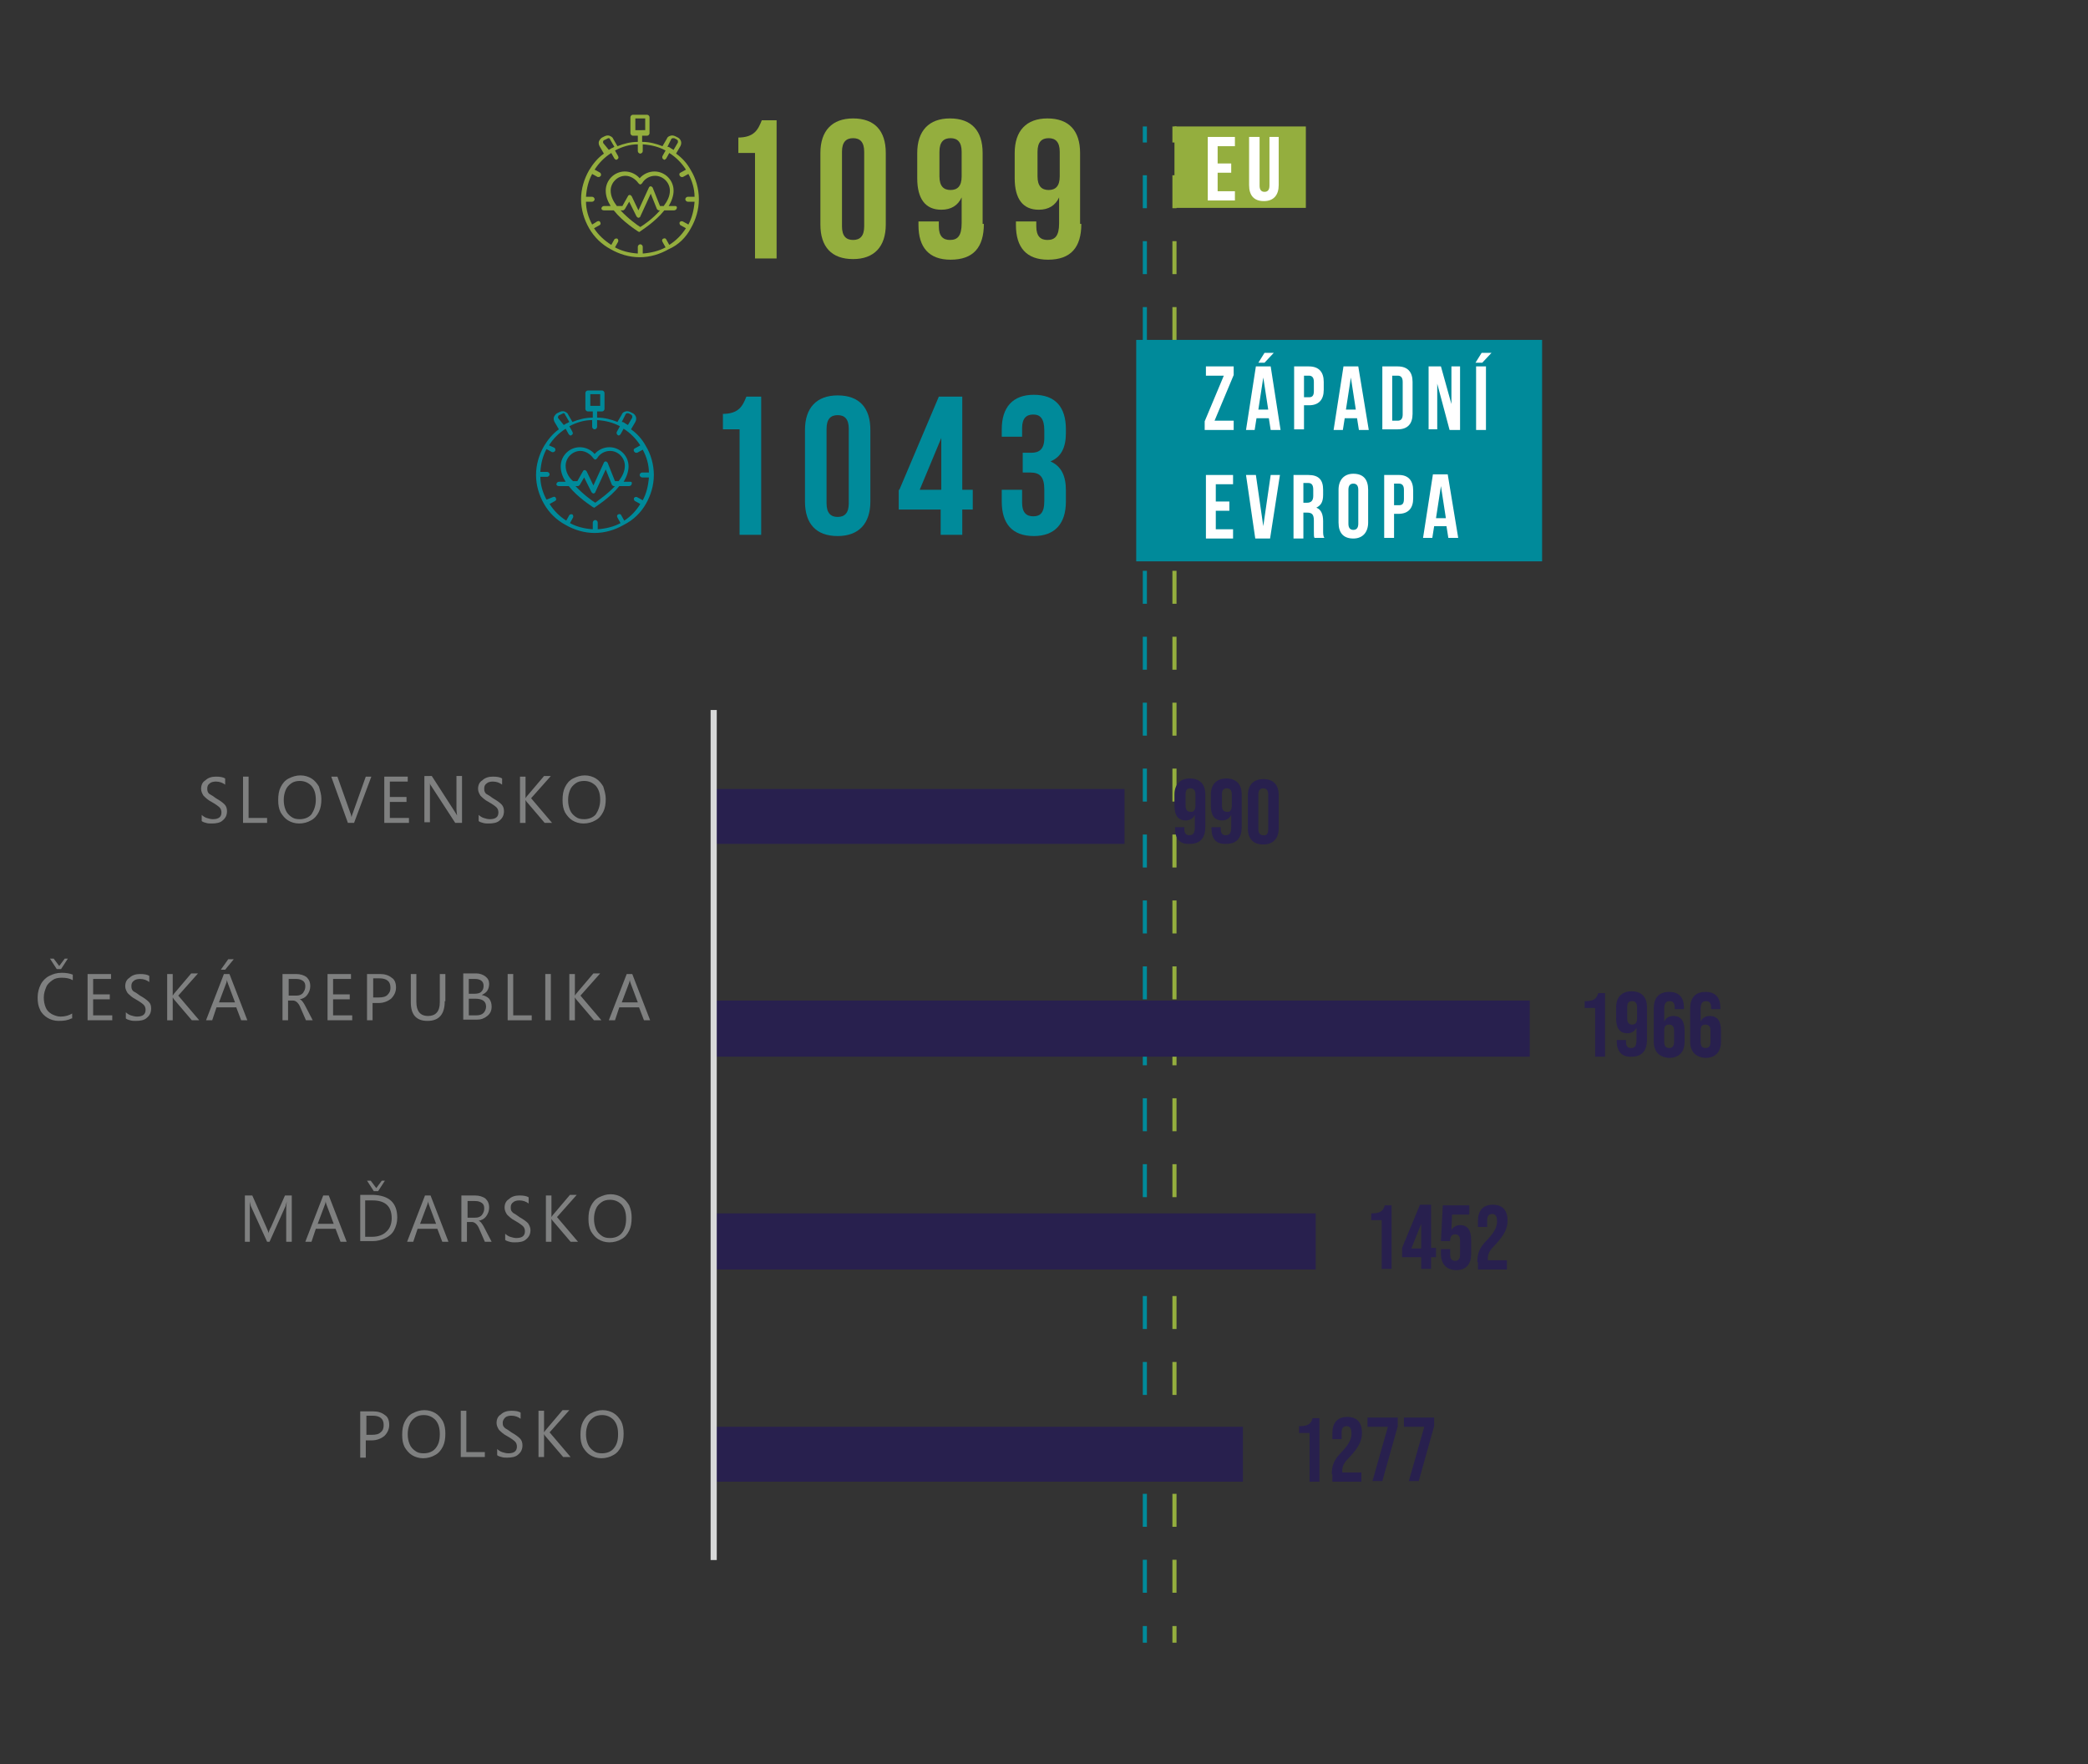 <?xml version="1.0" encoding="utf-8"?>
<!-- Generator: Adobe Illustrator 27.5.0, SVG Export Plug-In . SVG Version: 6.00 Build 0)  -->
<svg version="1.1" id="Warstwa_1" xmlns="http://www.w3.org/2000/svg" xmlns:xlink="http://www.w3.org/1999/xlink" x="0px" y="0px"
	 viewBox="0 0 338.5 286" style="enable-background:new 0 0 338.5 286;" xml:space="preserve">
<rect x="0" y="0" width="338.5" height="286" fill="#333333" stroke="none"/>
<style type="text/css">
	.st0{fill:#94AE3E;}
	.st1{fill:#008A9A;}
	.st2{fill:none;stroke:#94AE3E;stroke-width:0.666;stroke-miterlimit:10;}
	.st3{fill:none;stroke:#94AE3E;stroke-width:0.666;stroke-miterlimit:10;stroke-dasharray:5.344,5.344;}
	.st4{fill:#FFFFFF;}
	.st5{fill:none;stroke:#008A9A;stroke-width:0.666;stroke-miterlimit:10;}
	.st6{fill:none;stroke:#008A9A;stroke-width:0.666;stroke-miterlimit:10;stroke-dasharray:5.344,5.344;}
	.st7{clip-path:url(#SVGID_00000027580314494233720340000005825117045267280000_);fill:#28204E;}
	
		.st8{clip-path:url(#SVGID_00000125571691652999660140000012425236516850340286_);fill:none;stroke:#D8D9D9;stroke-width:0.999;stroke-linejoin:round;stroke-miterlimit:10;}
	.st9{clip-path:url(#SVGID_00000013167753304073304100000014047047686182105268_);}
	.st10{clip-path:url(#SVGID_00000057138534585335811900000003129459623652139139_);}
	.st11{fill:#28204E;}
	.st12{clip-path:url(#SVGID_00000178187183707478481370000006604005989841601974_);}
	.st13{clip-path:url(#SVGID_00000005245844343032526530000008269684067071184006_);}
	.st14{clip-path:url(#SVGID_00000041271309591625490500000004931577938162866082_);}
	.st15{clip-path:url(#SVGID_00000039846591952008819740000003537221120397069453_);}
	.st16{clip-path:url(#SVGID_00000044893460519852792670000015088731890285927831_);}
	.st17{clip-path:url(#SVGID_00000140726913679475886670000017284641298591206818_);}
	.st18{clip-path:url(#SVGID_00000075124061139032125780000002791785047265081732_);}
	.st19{clip-path:url(#SVGID_00000039122657406963689920000006631066801690806928_);}
	.st20{clip-path:url(#SVGID_00000093863507188188241450000009749258192606832532_);}
	.st21{clip-path:url(#SVGID_00000083779339719702160440000001588513275436360637_);}
	.st22{fill:#7F8080;}
</style>
<g>
	<g>
		<g>
			<path class="st0" d="M112,37c0.8-1.4,1.3-3,1.3-4.7c0-1.7-0.5-3.4-1.3-4.7c0,0,0,0,0,0c0,0,0,0,0,0c-0.6-1.1-1.4-2-2.4-2.7
				l0.7-1.2c0.1-0.2,0.2-0.5,0.1-0.8s-0.3-0.5-0.5-0.6l-0.4-0.2c-0.2-0.1-0.5-0.2-0.8-0.1c-0.3,0.1-0.5,0.2-0.6,0.5l-0.7,1.2
				c-1-0.4-2.1-0.7-3.3-0.7v-1h0.8c0.2,0,0.4-0.2,0.4-0.4v-2.6c0-0.2-0.2-0.4-0.4-0.4h-2.3c-0.2,0-0.4,0.2-0.4,0.4v2.6
				c0,0.2,0.2,0.4,0.4,0.4h0.8v1c-1.2,0-2.3,0.3-3.3,0.7l-0.7-1.2c-0.1-0.3-0.4-0.4-0.6-0.5c-0.3-0.1-0.6,0-0.8,0.1l-0.4,0.2
				c-0.2,0.1-0.4,0.4-0.5,0.6c-0.1,0.3,0,0.6,0.1,0.8l0.7,1.2c-1,0.7-1.8,1.7-2.4,2.7c0,0,0,0,0,0c0,0,0,0,0,0
				c-0.8,1.4-1.3,3-1.3,4.7c0,1.7,0.5,3.3,1.3,4.7c0,0,0,0,0,0s0,0,0,0c0.8,1.4,2,2.6,3.5,3.4c0,0,0,0,0,0c0,0,0,0,0,0
				c1.4,0.8,3,1.3,4.7,1.3c1.7,0,3.3-0.5,4.7-1.3c0,0,0,0,0,0c0,0,0,0,0,0C110,39.7,111.2,38.5,112,37C112,37.1,112,37.1,112,37
				C112,37,112,37,112,37z M103,19.2h1.6v1.9H103V19.2z M108.8,22.6c0-0.1,0.1-0.1,0.2-0.2c0.1,0,0.2,0,0.3,0l0.4,0.2
				c0.1,0.1,0.1,0.1,0.2,0.2c0,0.1,0,0.2,0,0.3l-0.7,1.2c-0.2-0.1-0.3-0.2-0.5-0.3c0,0,0,0,0,0c0,0,0,0,0,0
				c-0.1-0.1-0.3-0.2-0.5-0.2L108.8,22.6z M97.8,23.2c0-0.1-0.1-0.2,0-0.3c0-0.1,0.1-0.2,0.2-0.2l0.4-0.2c0.1,0,0.1-0.1,0.2-0.1
				c0,0,0.1,0,0.1,0c0.1,0,0.2,0.1,0.2,0.2l0.7,1.2c-0.2,0.1-0.3,0.2-0.4,0.2c0,0,0,0,0,0l0,0c-0.2,0.1-0.3,0.2-0.5,0.3L97.8,23.2z
				 M108.5,39.7l-0.5-0.9c-0.1-0.2-0.3-0.2-0.5-0.1c-0.2,0.1-0.2,0.3-0.1,0.5l0.5,0.9c-1.1,0.6-2.4,0.9-3.7,1V40
				c0-0.2-0.2-0.4-0.4-0.4c-0.2,0-0.4,0.2-0.4,0.4v1.1c-1.4-0.1-2.6-0.4-3.7-1l0.5-0.9c0.1-0.2,0-0.4-0.1-0.5
				c-0.2-0.1-0.4,0-0.5,0.1l-0.5,0.9C98,39,97,38.1,96.3,37l0.9-0.5c0.2-0.1,0.2-0.3,0.1-0.5c-0.1-0.2-0.3-0.2-0.5-0.1L96,36.4
				c-0.6-1.1-1-2.4-1-3.7H96c0.2,0,0.4-0.2,0.4-0.4c0-0.2-0.2-0.4-0.4-0.4H95c0.1-1.4,0.4-2.6,1-3.7l0.9,0.5c0.1,0,0.1,0,0.2,0
				c0.1,0,0.2-0.1,0.3-0.2c0.1-0.2,0-0.4-0.1-0.5l-0.9-0.5c0.7-1.1,1.6-2,2.7-2.7l0.5,0.9c0.1,0.1,0.2,0.2,0.3,0.2
				c0.1,0,0.1,0,0.2-0.1c0.2-0.1,0.2-0.3,0.1-0.5l-0.5-0.9c1.1-0.6,2.4-1,3.7-1v1.1c0,0.2,0.2,0.4,0.4,0.4c0.2,0,0.4-0.2,0.4-0.4
				v-1.1c1.4,0.1,2.6,0.4,3.7,1l-0.5,0.9c-0.1,0.2,0,0.4,0.1,0.5c0.1,0,0.1,0.1,0.2,0.1c0.1,0,0.2-0.1,0.3-0.2l0.5-0.9
				c1.1,0.7,2,1.6,2.7,2.7l-0.9,0.5c-0.2,0.1-0.2,0.3-0.1,0.5c0.1,0.1,0.2,0.2,0.3,0.2c0.1,0,0.1,0,0.2,0l0.9-0.5
				c0.6,1.1,1,2.4,1,3.7h-1.1c-0.2,0-0.4,0.2-0.4,0.4c0,0.2,0.2,0.4,0.4,0.4h1.1c-0.1,1.3-0.4,2.6-1,3.7l-0.9-0.5
				c-0.2-0.1-0.4,0-0.5,0.1c-0.1,0.2,0,0.4,0.1,0.5l0.9,0.5C110.5,38.1,109.6,39,108.5,39.7z"/>
		</g>
		<g>
			<path class="st0" d="M109.5,33.4h-1.1c0.5-0.8,0.8-1.7,0.8-2.5c0-1.7-1.4-3.1-3.1-3.1c-0.9,0-1.8,0.4-2.4,1.1
				c-0.6-0.7-1.5-1.1-2.4-1.1c-1.7,0-3.1,1.4-3.1,3.1c0,0.9,0.3,1.7,0.8,2.5h-1.1c-0.2,0-0.4,0.2-0.4,0.4c0,0.2,0.2,0.3,0.4,0.3h1.6
				c1.5,1.9,3.8,3.3,3.9,3.4c0.1,0,0.1,0.1,0.2,0.1c0.1,0,0.1,0,0.2-0.1c0.1-0.1,2.4-1.5,3.9-3.4h1.6c0.2,0,0.4-0.2,0.4-0.3
				C109.8,33.6,109.7,33.4,109.5,33.4z M99,30.9c0-1.3,1.1-2.4,2.4-2.4c0.8,0,1.6,0.5,2.1,1.2c0.1,0.1,0.2,0.2,0.3,0.2
				c0.1,0,0.2-0.1,0.3-0.2c0.4-0.7,1.2-1.2,2.1-1.2c1.3,0,2.4,1.1,2.4,2.4c0,0.9-0.4,1.7-1,2.5H107l-1.2-3c-0.1-0.1-0.2-0.2-0.3-0.2
				c-0.1,0-0.3,0.1-0.3,0.2l-1.7,3.7l-1.1-2.3c-0.1-0.1-0.2-0.2-0.3-0.2c-0.1,0-0.3,0.1-0.3,0.2l-0.9,1.6H100
				C99.4,32.6,99,31.8,99,30.9z M103.8,36.8c-0.5-0.3-2-1.4-3.2-2.7h0.4c0.1,0,0.2-0.1,0.3-0.2l0.7-1.2l1.2,2.4
				c0.1,0.1,0.2,0.2,0.3,0.2h0c0.1,0,0.3-0.1,0.3-0.2l1.7-3.7l1,2.5c0.1,0.1,0.2,0.2,0.3,0.2h0.2C105.8,35.5,104.3,36.5,103.8,36.8z
				"/>
		</g>
	</g>
</g>
<g>
	<g>
		<g>
			<path class="st1" d="M104.7,81.7c0.8-1.4,1.3-3,1.3-4.7c0-1.7-0.5-3.4-1.3-4.7c0,0,0,0,0,0c0,0,0,0,0,0c-0.6-1.1-1.4-2-2.4-2.7
				l0.7-1.2c0.1-0.2,0.2-0.5,0.1-0.8s-0.3-0.5-0.5-0.6l-0.4-0.2c-0.2-0.1-0.5-0.2-0.8-0.1s-0.5,0.2-0.6,0.5l-0.7,1.2
				c-1-0.4-2.1-0.7-3.3-0.7v-1h0.8c0.2,0,0.4-0.2,0.4-0.4v-2.6c0-0.2-0.2-0.4-0.4-0.4h-2.3c-0.2,0-0.4,0.2-0.4,0.4v2.6
				c0,0.2,0.2,0.4,0.4,0.4h0.8v1c-1.2,0-2.3,0.3-3.3,0.7l-0.7-1.2c-0.1-0.3-0.4-0.4-0.6-0.5c-0.3-0.1-0.6,0-0.8,0.1l-0.4,0.2
				c-0.2,0.1-0.4,0.4-0.5,0.6c-0.1,0.3,0,0.6,0.1,0.8l0.7,1.2c-1,0.7-1.8,1.7-2.4,2.7c0,0,0,0,0,0c0,0,0,0,0,0
				c-0.8,1.4-1.3,3-1.3,4.7c0,1.7,0.5,3.3,1.3,4.7c0,0,0,0,0,0c0,0,0,0,0,0c0.8,1.4,2,2.6,3.5,3.4c0,0,0,0,0,0c0,0,0,0,0,0
				c1.4,0.8,3,1.3,4.7,1.3c1.7,0,3.3-0.5,4.7-1.3c0,0,0,0,0,0c0,0,0,0,0,0C102.7,84.3,103.9,83.1,104.7,81.7
				C104.7,81.7,104.7,81.7,104.7,81.7C104.7,81.7,104.7,81.7,104.7,81.7z M95.7,63.9h1.6v1.9h-1.6V63.9z M101.4,67.2
				c0-0.1,0.1-0.1,0.2-0.2c0.1,0,0.2,0,0.3,0l0.4,0.2c0.1,0.1,0.1,0.1,0.2,0.2c0,0.1,0,0.2,0,0.3l-0.7,1.2c-0.2-0.1-0.3-0.2-0.5-0.3
				c0,0,0,0,0,0c0,0,0,0,0,0c-0.1-0.1-0.3-0.2-0.5-0.2L101.4,67.2z M90.5,67.8c0-0.1-0.1-0.2,0-0.3c0-0.1,0.1-0.2,0.2-0.2l0.4-0.2
				c0.1,0,0.1-0.1,0.2-0.1c0,0,0.1,0,0.1,0c0.1,0,0.2,0.1,0.2,0.2l0.7,1.2c-0.2,0.1-0.3,0.2-0.4,0.2c0,0,0,0,0,0l0,0
				c-0.2,0.1-0.3,0.2-0.5,0.3L90.5,67.8z M101.2,84.4l-0.5-0.9c-0.1-0.2-0.3-0.2-0.5-0.1c-0.2,0.1-0.2,0.3-0.1,0.5l0.5,0.9
				c-1.1,0.6-2.4,0.9-3.7,1v-1.1c0-0.2-0.2-0.4-0.4-0.4c-0.2,0-0.4,0.2-0.4,0.4v1.1c-1.4-0.1-2.6-0.4-3.7-1l0.5-0.9
				c0.1-0.2,0-0.4-0.1-0.5c-0.2-0.1-0.4,0-0.5,0.1l-0.5,0.9c-1.1-0.7-2-1.6-2.7-2.7l0.9-0.5c0.2-0.1,0.2-0.3,0.1-0.5
				c-0.1-0.2-0.3-0.2-0.5-0.1L88.6,81c-0.6-1.1-1-2.4-1-3.7h1.1c0.2,0,0.4-0.2,0.4-0.4c0-0.2-0.2-0.4-0.4-0.4h-1.1
				c0.1-1.4,0.4-2.6,1-3.7l0.9,0.5c0.1,0,0.1,0,0.2,0c0.1,0,0.2-0.1,0.3-0.2c0.1-0.2,0-0.4-0.1-0.5L89,72.2c0.7-1.1,1.6-2,2.7-2.7
				l0.5,0.9c0.1,0.1,0.2,0.2,0.3,0.2c0.1,0,0.1,0,0.2-0.1c0.2-0.1,0.2-0.3,0.1-0.5l-0.5-0.9c1.1-0.6,2.4-1,3.7-1v1.1
				c0,0.2,0.2,0.4,0.4,0.4c0.2,0,0.4-0.2,0.4-0.4v-1.1c1.4,0.1,2.6,0.4,3.7,1L100,70c-0.1,0.2,0,0.4,0.1,0.5c0.1,0,0.1,0.1,0.2,0.1
				c0.1,0,0.2-0.1,0.3-0.2l0.5-0.9c1.1,0.7,2,1.6,2.7,2.7l-0.9,0.5c-0.2,0.1-0.2,0.3-0.1,0.5c0.1,0.1,0.2,0.2,0.3,0.2
				c0.1,0,0.1,0,0.2,0l0.9-0.5c0.6,1.1,1,2.4,1,3.7h-1.1c-0.2,0-0.4,0.2-0.4,0.4c0,0.2,0.2,0.4,0.4,0.4h1.1c-0.1,1.3-0.4,2.6-1,3.7
				l-0.9-0.5c-0.2-0.1-0.4,0-0.5,0.1c-0.1,0.2,0,0.4,0.1,0.5l0.9,0.5C103.2,82.7,102.3,83.7,101.2,84.4z"/>
		</g>
		<g>
			<path class="st1" d="M102.2,78.1h-1.1c0.5-0.8,0.8-1.7,0.8-2.5c0-1.7-1.4-3.1-3.1-3.1c-0.9,0-1.8,0.4-2.4,1.1
				c-0.6-0.7-1.5-1.1-2.4-1.1c-1.7,0-3.1,1.4-3.1,3.1c0,0.9,0.3,1.7,0.8,2.5h-1.1c-0.2,0-0.4,0.2-0.4,0.4c0,0.2,0.2,0.3,0.4,0.3h1.6
				c1.5,1.9,3.8,3.3,3.9,3.4c0.1,0,0.1,0.1,0.2,0.1c0.1,0,0.1,0,0.2-0.1c0.1-0.1,2.4-1.5,3.9-3.4h1.6c0.2,0,0.4-0.2,0.4-0.3
				C102.5,78.2,102.4,78.1,102.2,78.1z M91.7,75.5c0-1.3,1.1-2.4,2.4-2.4c0.8,0,1.6,0.5,2.1,1.2c0.1,0.1,0.2,0.2,0.3,0.2
				c0.1,0,0.2-0.1,0.3-0.2c0.4-0.7,1.2-1.2,2.1-1.2c1.3,0,2.4,1.1,2.4,2.4c0,0.9-0.4,1.7-1,2.5h-0.6l-1.2-3
				c-0.1-0.1-0.2-0.2-0.3-0.2c-0.1,0-0.3,0.1-0.3,0.2l-1.7,3.7l-1.1-2.3c-0.1-0.1-0.2-0.2-0.3-0.2c-0.1,0-0.3,0.1-0.3,0.2l-0.9,1.6
				h-0.7C92.1,77.3,91.7,76.4,91.7,75.5z M96.5,81.5c-0.5-0.3-2-1.4-3.2-2.7h0.4c0.1,0,0.2-0.1,0.3-0.2l0.7-1.2l1.2,2.4
				c0.1,0.1,0.2,0.2,0.3,0.2h0c0.1,0,0.3-0.1,0.3-0.2l1.7-3.7l1,2.5c0.1,0.1,0.2,0.2,0.3,0.2h0.2C98.5,80.1,97,81.1,96.5,81.5z"/>
		</g>
	</g>
</g>
<g>
	<path class="st0" d="M119.6,22.3c2.7,0,3.3-1.3,3.9-2.8h2.4v22.4h-3.5V24.8h-2.7V22.3z"/>
	<path class="st0" d="M133,24.8c0-3.6,1.9-5.6,5.3-5.6c3.5,0,5.3,2,5.3,5.6v11.6c0,3.6-1.9,5.6-5.3,5.6c-3.5,0-5.3-2-5.3-5.6V24.8z
		 M136.5,36.7c0,1.6,0.7,2.2,1.8,2.2c1.1,0,1.8-0.6,1.8-2.2V24.6c0-1.6-0.7-2.2-1.8-2.2c-1.1,0-1.8,0.6-1.8,2.2V36.7z"/>
	<path class="st0" d="M159.5,36.3c0,3.8-1.7,5.8-5.4,5.8c-3.5,0-5.2-2-5.2-5.6v-0.6h3.3v0.8c0,1.6,0.7,2.2,1.8,2.2
		c1.2,0,1.9-0.6,1.9-2.7V32c-0.6,1.3-1.7,2-3.3,2c-2.6,0-3.9-1.8-3.9-5.1v-4.1c0-3.6,1.9-5.6,5.3-5.6c3.5,0,5.3,2,5.3,5.6V36.3z
		 M155.9,28.6v-4c0-1.6-0.7-2.2-1.8-2.2c-1.1,0-1.8,0.6-1.8,2.2v4c0,1.6,0.7,2.2,1.8,2.2C155.2,30.8,155.9,30.2,155.9,28.6z"/>
	<path class="st0" d="M175.3,36.3c0,3.8-1.7,5.8-5.4,5.8c-3.5,0-5.2-2-5.2-5.6v-0.6h3.3v0.8c0,1.6,0.7,2.2,1.8,2.2
		c1.2,0,1.9-0.6,1.9-2.7V32c-0.6,1.3-1.7,2-3.3,2c-2.6,0-3.9-1.8-3.9-5.1v-4.1c0-3.6,1.9-5.6,5.3-5.6c3.5,0,5.3,2,5.3,5.6V36.3z
		 M171.8,28.6v-4c0-1.6-0.7-2.2-1.8-2.2c-1.1,0-1.8,0.6-1.8,2.2v4c0,1.6,0.7,2.2,1.8,2.2C171.1,30.8,171.8,30.2,171.8,28.6z"/>
</g>
<g>
	<g>
		<path class="st1" d="M117.1,67.1c2.7,0,3.3-1.3,3.9-2.8h2.4v22.4h-3.5V69.6h-2.7V67.1z"/>
		<path class="st1" d="M130.5,69.7c0-3.6,1.9-5.6,5.3-5.6c3.5,0,5.3,2,5.3,5.6v11.6c0,3.6-1.9,5.6-5.3,5.6c-3.5,0-5.3-2-5.3-5.6
			V69.7z M134,81.6c0,1.6,0.7,2.2,1.8,2.2c1.1,0,1.8-0.6,1.8-2.2V69.5c0-1.6-0.7-2.2-1.8-2.2c-1.1,0-1.8,0.6-1.8,2.2V81.6z"/>
		<path class="st1" d="M145.8,79.4l6.4-15.1h3.8v15.1h1.7v3.2h-1.7v4.1h-3.5v-4.1h-6.8V79.4z M152.6,79.4V71l-3.5,8.4H152.6z"/>
		<path class="st1" d="M169.3,69.8c0-2-0.7-2.6-1.8-2.6c-1.1,0-1.8,0.6-1.8,2.2v1.4h-3.3v-1.2c0-3.6,1.8-5.6,5.2-5.6
			c3.5,0,5.2,2,5.2,5.6v0.6c0,2.4-0.8,3.9-2.5,4.6c1.8,0.8,2.5,2.4,2.5,4.7v1.8c0,3.6-1.8,5.6-5.2,5.6c-3.5,0-5.2-2-5.2-5.6v-1.9
			h3.3v2.1c0,1.6,0.7,2.2,1.8,2.2c1.1,0,1.8-0.5,1.8-2.5v-1.8c0-2.1-0.7-2.8-2.3-2.8h-1.2v-3.2h1.4c1.3,0,2.1-0.6,2.1-2.4V69.8z"/>
	</g>
</g>
<g>
	<g>
		<line class="st2" x1="190.4" y1="266.3" x2="190.4" y2="263.6"/>
		<line class="st3" x1="190.4" y1="258.2" x2="190.4" y2="25.8"/>
		<line class="st2" x1="190.4" y1="23.1" x2="190.4" y2="20.5"/>
	</g>
</g>
<rect x="190.4" y="20.5" class="st0" width="21.3" height="13.2"/>
<g>
	<path class="st4" d="M197.4,26.5h2.2V28h-2.2v3h2.8v1.5h-4.4V22.2h4.4v1.5h-2.8V26.5z"/>
	<path class="st4" d="M204.2,22.2v7.9c0,0.7,0.3,1,0.8,1c0.5,0,0.8-0.3,0.8-1v-7.9h1.5V30c0,1.6-0.8,2.6-2.4,2.6
		c-1.6,0-2.4-0.9-2.4-2.6v-7.8H204.2z"/>
</g>
<g>
	<g>
		<line class="st5" x1="185.6" y1="266.3" x2="185.6" y2="263.6"/>
		<line class="st6" x1="185.6" y1="258.2" x2="185.6" y2="25.8"/>
		<line class="st5" x1="185.6" y1="23.1" x2="185.6" y2="20.5"/>
	</g>
</g>
<rect x="184.2" y="55.1" class="st1" width="65.8" height="35.9"/>
<g>
	<g>
		<defs>
			<polygon id="SVGID_1_" points="115.5,253.9 318.4,253.9 318.4,115.1 115.5,115.1 115.5,253.9 			"/>
		</defs>
		<clipPath id="SVGID_00000150080516065363630130000007558030326965610170_">
			<use xlink:href="#SVGID_1_"  style="overflow:visible;"/>
		</clipPath>
		<path style="clip-path:url(#SVGID_00000150080516065363630130000007558030326965610170_);fill:#28204E;" d="M201.5,240.2h-85.8
			v-8.9h85.8V240.2L201.5,240.2z M213.3,205.8h-97.6v-9.1h97.6V205.8L213.3,205.8z M248,171.3H115.7v-9.1H248V171.3L248,171.3z
			 M182.3,136.8h-66.6v-8.9h66.6V136.8L182.3,136.8z"/>
	</g>
	<g>
		<defs>
			<polygon id="SVGID_00000057144859000601790640000016724899946915319973_" points="29.9,267.5 332,267.5 332,100.5 29.9,100.5 
				29.9,267.5 			"/>
		</defs>
		<clipPath id="SVGID_00000101783395359745876980000004370084281222511003_">
			<use xlink:href="#SVGID_00000057144859000601790640000016724899946915319973_"  style="overflow:visible;"/>
		</clipPath>
		
			<line style="clip-path:url(#SVGID_00000101783395359745876980000004370084281222511003_);fill:none;stroke:#D8D9D9;stroke-width:0.999;stroke-linejoin:round;stroke-miterlimit:10;" x1="115.7" y1="252.9" x2="115.7" y2="115.1"/>
	</g>
	<g>
		<defs>
			<polygon id="SVGID_00000086650473173400251020000001714770361593715646_" points="29.9,267.5 332,267.5 332,100.5 29.9,100.5 
				29.9,267.5 			"/>
		</defs>
		<clipPath id="SVGID_00000091005888700880989480000003919582911896768942_">
			<use xlink:href="#SVGID_00000086650473173400251020000001714770361593715646_"  style="overflow:visible;"/>
		</clipPath>
		<g style="clip-path:url(#SVGID_00000091005888700880989480000003919582911896768942_);">
			<defs>
				<rect id="SVGID_00000124867689986059810330000013047146400910339742_" x="29.9" y="100.5" width="302.1" height="167"/>
			</defs>
			<clipPath id="SVGID_00000101804967710780600350000007716560989469807793_">
				<use xlink:href="#SVGID_00000124867689986059810330000013047146400910339742_"  style="overflow:visible;"/>
			</clipPath>
			<g style="clip-path:url(#SVGID_00000101804967710780600350000007716560989469807793_);">
				<path class="st11" d="M212.3,232.3h-1.7v-1.1c1.4,0,1.9-0.3,2.2-1.3h1.1v10.3h-1.6V232.3z"/>
				<path class="st11" d="M215.9,239c0-1.5,0.4-2.4,1.6-3.6c1.2-1.3,1.6-2.1,1.6-3c0-0.9-0.3-1.2-0.8-1.2c-0.5,0-0.8,0.3-0.8,1v1.1
					h-1.5v-1c0-1.6,0.8-2.6,2.4-2.6c1.6,0,2.4,0.9,2.4,2.6c0,1.2-0.5,2.3-2,3.9c-1,1-1.2,1.5-1.2,2.3v0.2h3.1v1.5h-4.7V239z"/>
				<path class="st11" d="M225,231.3h-3.3v-1.5h4.9v1.4l-2.5,8.9h-1.6L225,231.3z"/>
				<path class="st11" d="M230.9,231.3h-3.3v-1.5h4.9v1.4l-2.5,8.9h-1.6L230.9,231.3z"/>
			</g>
		</g>
	</g>
	<g>
		<defs>
			<polygon id="SVGID_00000023255830773358676780000010399964363987679138_" points="29.9,267.5 332,267.5 332,100.5 29.9,100.5 
				29.9,267.5 			"/>
		</defs>
		<clipPath id="SVGID_00000107579019655364092540000011430941275230400420_">
			<use xlink:href="#SVGID_00000023255830773358676780000010399964363987679138_"  style="overflow:visible;"/>
		</clipPath>
		<g style="clip-path:url(#SVGID_00000107579019655364092540000011430941275230400420_);">
			<defs>
				<rect id="SVGID_00000008131365296422891830000006997688013342009740_" x="29.9" y="100.5" width="302.1" height="167"/>
			</defs>
			<clipPath id="SVGID_00000023247577948731892510000004829122422523829897_">
				<use xlink:href="#SVGID_00000008131365296422891830000006997688013342009740_"  style="overflow:visible;"/>
			</clipPath>
			<g style="clip-path:url(#SVGID_00000023247577948731892510000004829122422523829897_);">
				<path class="st11" d="M224,197.8h-1.7v-1.1c1.4,0,1.9-0.3,2.2-1.3h1.1v10.3H224V197.8z"/>
				<path class="st11" d="M230.4,203.8h-3.1v-1.5l2.9-7h1.8v7h0.8v1.5H232v1.9h-1.6V203.8z M230.4,202.4v-4h0l-1.6,4H230.4z"/>
				<path class="st11" d="M233.6,203.3v-0.8h1.5v0.9c0,0.7,0.3,1,0.8,1s0.8-0.3,0.8-1v-2.3c0-0.7-0.3-1-0.8-1s-0.8,0.3-0.8,1v0.1
					h-1.5l0.3-5.8h4.3v1.5h-2.8l-0.1,2.5h0c0.3-0.5,0.8-0.8,1.4-0.8c1.2,0,1.8,0.8,1.8,2.4v2.3c0,1.6-0.8,2.6-2.4,2.6
					S233.6,204.9,233.6,203.3z"/>
				<path class="st11" d="M239.5,204.6c0-1.5,0.4-2.4,1.6-3.6c1.2-1.3,1.6-2.1,1.6-3c0-0.9-0.3-1.2-0.8-1.2c-0.5,0-0.8,0.3-0.8,1
					v1.1h-1.5v-1c0-1.6,0.8-2.6,2.4-2.6c1.6,0,2.4,0.9,2.4,2.6c0,1.2-0.5,2.3-2,3.9c-1,1-1.2,1.5-1.2,2.3v0.2h3.1v1.5h-4.7V204.6z"
					/>
			</g>
		</g>
	</g>
	<g>
		<defs>
			<polygon id="SVGID_00000000942604959740068250000002571385837065626784_" points="29.9,267.5 332,267.5 332,100.5 29.9,100.5 
				29.9,267.5 			"/>
		</defs>
		<clipPath id="SVGID_00000013893300226278380290000005672666588290709433_">
			<use xlink:href="#SVGID_00000000942604959740068250000002571385837065626784_"  style="overflow:visible;"/>
		</clipPath>
		<g style="clip-path:url(#SVGID_00000013893300226278380290000005672666588290709433_);">
			<defs>
				<rect id="SVGID_00000060728285966250104080000016264696646839754918_" x="29.9" y="100.5" width="302.1" height="167"/>
			</defs>
			<clipPath id="SVGID_00000121987891689149099740000009956342495789789869_">
				<use xlink:href="#SVGID_00000060728285966250104080000016264696646839754918_"  style="overflow:visible;"/>
			</clipPath>
			<g style="clip-path:url(#SVGID_00000121987891689149099740000009956342495789789869_);">
				<path class="st11" d="M258.6,163.4h-1.7v-1.1c1.4,0,1.9-0.3,2.2-1.3h1.1v10.3h-1.6V163.4z"/>
				<path class="st11" d="M262.1,168.8v-0.2h1.5v0.3c0,0.7,0.3,1,0.8,1c0.6,0,0.9-0.3,0.9-1.3v-2h0c-0.3,0.6-0.8,0.9-1.5,0.9
					c-1.2,0-1.8-0.8-1.8-2.4v-1.8c0-1.6,0.9-2.6,2.5-2.6c1.6,0,2.5,0.9,2.5,2.6v5.3c0,1.7-0.8,2.7-2.5,2.7
					C263,171.4,262.1,170.5,262.1,168.8z M265.4,165.1v-1.8c0-0.7-0.3-1-0.8-1c-0.6,0-0.8,0.3-0.8,1v1.8c0,0.7,0.3,1,0.8,1
					C265.1,166.1,265.4,165.8,265.4,165.1z"/>
				<path class="st11" d="M268.1,168.8v-5.3c0-1.7,0.8-2.7,2.5-2.7c1.6,0,2.4,0.9,2.4,2.6v0.2h-1.5v-0.3c0-0.7-0.3-1-0.8-1
					c-0.6,0-0.9,0.3-0.9,1.3v2h0c0.3-0.6,0.8-0.9,1.5-0.9c1.2,0,1.8,0.8,1.8,2.4v1.8c0,1.6-0.9,2.6-2.5,2.6
					C269,171.4,268.1,170.5,268.1,168.8z M271.4,168.9v-1.8c0-0.7-0.3-1-0.8-1c-0.6,0-0.8,0.3-0.8,1v1.8c0,0.7,0.3,1,0.8,1
					C271.1,169.9,271.4,169.6,271.4,168.9z"/>
				<path class="st11" d="M274,168.8v-5.3c0-1.7,0.8-2.7,2.5-2.7c1.6,0,2.4,0.9,2.4,2.6v0.2h-1.5v-0.3c0-0.7-0.3-1-0.8-1
					c-0.6,0-0.9,0.3-0.9,1.3v2h0c0.3-0.6,0.8-0.9,1.5-0.9c1.2,0,1.8,0.8,1.8,2.4v1.8c0,1.6-0.9,2.6-2.5,2.6
					C274.9,171.4,274,170.5,274,168.8z M277.3,168.9v-1.8c0-0.7-0.3-1-0.8-1c-0.6,0-0.8,0.3-0.8,1v1.8c0,0.7,0.3,1,0.8,1
					C277,169.9,277.3,169.6,277.3,168.9z"/>
			</g>
		</g>
	</g>
	<g>
		<defs>
			<polygon id="SVGID_00000054258724520357134240000017074459954577745576_" points="29.9,267.5 332,267.5 332,100.5 29.9,100.5 
				29.9,267.5 			"/>
		</defs>
		<clipPath id="SVGID_00000098204846065408119420000000329630411751640714_">
			<use xlink:href="#SVGID_00000054258724520357134240000017074459954577745576_"  style="overflow:visible;"/>
		</clipPath>
		<g style="clip-path:url(#SVGID_00000098204846065408119420000000329630411751640714_);">
			<defs>
				<rect id="SVGID_00000096755761236436515310000012049099821758938755_" x="29.9" y="100.5" width="302.1" height="167"/>
			</defs>
			<clipPath id="SVGID_00000051377121950059145320000002710583333115177358_">
				<use xlink:href="#SVGID_00000096755761236436515310000012049099821758938755_"  style="overflow:visible;"/>
			</clipPath>
			<g style="clip-path:url(#SVGID_00000051377121950059145320000002710583333115177358_);">
				<path class="st11" d="M190.5,134.3v-0.2h1.5v0.3c0,0.7,0.3,1,0.8,1c0.6,0,0.9-0.3,0.9-1.3v-2h0c-0.3,0.6-0.8,0.9-1.5,0.9
					c-1.2,0-1.8-0.8-1.8-2.4v-1.8c0-1.6,0.9-2.6,2.5-2.6c1.6,0,2.5,0.9,2.5,2.6v5.3c0,1.7-0.8,2.7-2.5,2.7
					C191.3,136.9,190.5,136,190.5,134.3z M193.8,130.6v-1.8c0-0.7-0.3-1-0.8-1c-0.6,0-0.8,0.3-0.8,1v1.8c0,0.7,0.3,1,0.8,1
					C193.5,131.7,193.8,131.3,193.8,130.6z"/>
				<path class="st11" d="M196.4,134.3v-0.2h1.5v0.3c0,0.7,0.3,1,0.8,1c0.6,0,0.9-0.3,0.9-1.3v-2h0c-0.3,0.6-0.8,0.9-1.5,0.9
					c-1.2,0-1.8-0.8-1.8-2.4v-1.8c0-1.6,0.9-2.6,2.5-2.6c1.6,0,2.5,0.9,2.5,2.6v5.3c0,1.7-0.8,2.7-2.5,2.7
					C197.2,136.9,196.4,136,196.4,134.3z M199.7,130.6v-1.8c0-0.7-0.3-1-0.8-1c-0.6,0-0.8,0.3-0.8,1v1.8c0,0.7,0.3,1,0.8,1
					C199.4,131.7,199.7,131.3,199.7,130.6z"/>
				<path class="st11" d="M202.3,134.3v-5.4c0-1.6,0.9-2.6,2.5-2.6c1.6,0,2.5,0.9,2.5,2.6v5.4c0,1.6-0.9,2.6-2.5,2.6
					C203.2,136.9,202.3,136,202.3,134.3z M205.6,134.4v-5.6c0-0.7-0.3-1-0.8-1c-0.5,0-0.8,0.3-0.8,1v5.6c0,0.7,0.3,1,0.8,1
					C205.3,135.5,205.6,135.2,205.6,134.4z"/>
			</g>
		</g>
	</g>
	<g>
		<defs>
			<polygon id="SVGID_00000002376484361945921530000010362171226761073288_" points="29.9,267.5 332,267.5 332,100.5 29.9,100.5 
				29.9,267.5 			"/>
		</defs>
		<clipPath id="SVGID_00000061439078995317075120000009369558019123627182_">
			<use xlink:href="#SVGID_00000002376484361945921530000010362171226761073288_"  style="overflow:visible;"/>
		</clipPath>
		<g style="clip-path:url(#SVGID_00000061439078995317075120000009369558019123627182_);">
			<defs>
				<rect id="SVGID_00000062913352716790804290000004981259295913534082_" x="29.9" y="100.5" width="302.1" height="167"/>
			</defs>
			<clipPath id="SVGID_00000118364154473781698420000007247447351084832166_">
				<use xlink:href="#SVGID_00000062913352716790804290000004981259295913534082_"  style="overflow:visible;"/>
			</clipPath>
		</g>
	</g>
	<g>
		<defs>
			<polygon id="SVGID_00000140007558218177898140000005510055618039159958_" points="29.9,267.5 332,267.5 332,100.5 29.9,100.5 
				29.9,267.5 			"/>
		</defs>
		<clipPath id="SVGID_00000170263388591895568450000013543159357071914422_">
			<use xlink:href="#SVGID_00000140007558218177898140000005510055618039159958_"  style="overflow:visible;"/>
		</clipPath>
		<g style="clip-path:url(#SVGID_00000170263388591895568450000013543159357071914422_);">
			<defs>
				<rect id="SVGID_00000060730941616642859070000015638715112102441376_" x="29.9" y="100.5" width="302.1" height="167"/>
			</defs>
			<clipPath id="SVGID_00000163036759475954041980000014152695564969211550_">
				<use xlink:href="#SVGID_00000060730941616642859070000015638715112102441376_"  style="overflow:visible;"/>
			</clipPath>
		</g>
	</g>
	<g>
		<defs>
			<polygon id="SVGID_00000156583985773924585460000011270847461863283384_" points="29.9,267.5 332,267.5 332,100.5 29.9,100.5 
				29.9,267.5 			"/>
		</defs>
		<clipPath id="SVGID_00000175321574970128991140000007403998730984453050_">
			<use xlink:href="#SVGID_00000156583985773924585460000011270847461863283384_"  style="overflow:visible;"/>
		</clipPath>
		<g style="clip-path:url(#SVGID_00000175321574970128991140000007403998730984453050_);">
			<defs>
				<rect id="SVGID_00000177469066682990869100000001517249981469290426_" x="29.9" y="100.5" width="302.1" height="167"/>
			</defs>
			<clipPath id="SVGID_00000170977994696269367120000017199181127673597831_">
				<use xlink:href="#SVGID_00000177469066682990869100000001517249981469290426_"  style="overflow:visible;"/>
			</clipPath>
		</g>
	</g>
	<g>
		<defs>
			<polygon id="SVGID_00000102529733566570518210000003821833777081162133_" points="29.9,267.5 332,267.5 332,100.5 29.9,100.5 
				29.9,267.5 			"/>
		</defs>
		<clipPath id="SVGID_00000078727060717081612240000018308075988174609071_">
			<use xlink:href="#SVGID_00000102529733566570518210000003821833777081162133_"  style="overflow:visible;"/>
		</clipPath>
		<g style="clip-path:url(#SVGID_00000078727060717081612240000018308075988174609071_);">
			<defs>
				<rect id="SVGID_00000065057961844358080540000000809988176264673712_" x="29.9" y="100.5" width="302.1" height="167"/>
			</defs>
			<clipPath id="SVGID_00000115511531981173206110000012725924555219350162_">
				<use xlink:href="#SVGID_00000065057961844358080540000000809988176264673712_"  style="overflow:visible;"/>
			</clipPath>
		</g>
	</g>
</g>
<g>
	<g>
		<path class="st22" d="M47.3,201.3h-0.9v-5c0-0.4,0-0.9,0.1-1.5h0c-0.1,0.3-0.2,0.6-0.2,0.7l-2.6,5.8h-0.4l-2.6-5.7
			c-0.1-0.2-0.1-0.4-0.2-0.8h0c0,0.3,0,0.8,0,1.5v5h-0.8v-7.5h1.2l2.3,5.2c0.2,0.4,0.3,0.7,0.3,0.9h0c0.2-0.5,0.3-0.8,0.4-0.9
			l2.3-5.2h1.1V201.3z"/>
		<path class="st22" d="M56.2,201.3h-1l-0.8-2.1h-3.2l-0.7,2.1h-1l2.9-7.5h0.9L56.2,201.3z M54.1,198.4l-1.2-3.2
			c0-0.1-0.1-0.2-0.1-0.5h0c0,0.2-0.1,0.4-0.1,0.5l-1.2,3.2H54.1z"/>
		<path class="st22" d="M64.4,197.4c0,0.8-0.2,1.4-0.5,2c-0.3,0.6-0.8,1-1.4,1.3c-0.6,0.3-1.3,0.5-2.1,0.5h-2v-7.5h2.1
			C63.1,193.8,64.4,195,64.4,197.4z M63.5,197.5c0-1.9-1-2.9-3.1-2.9h-1.2v5.9h1.1c1,0,1.8-0.3,2.3-0.8
			C63.2,199.2,63.5,198.4,63.5,197.5z M62.4,191.4l-1.1,1.7h-0.7l-1.1-1.7h0.6l0.9,1.2l0.9-1.2H62.4z"/>
		<path class="st22" d="M72.7,201.3h-1l-0.8-2.1h-3.2l-0.7,2.1h-1l2.9-7.5h0.9L72.7,201.3z M70.7,198.4l-1.2-3.2
			c0-0.1-0.1-0.2-0.1-0.5h0c0,0.2-0.1,0.4-0.1,0.5l-1.2,3.2H70.7z"/>
		<path class="st22" d="M79.7,201.3h-1.1l-1-2.3c-0.3-0.6-0.7-0.9-1.1-0.9h-0.8v3.2h-0.9v-7.5h2.2c0.7,0,1.3,0.2,1.7,0.5
			c0.4,0.4,0.6,0.8,0.6,1.5c0,0.5-0.2,1-0.5,1.4c-0.3,0.4-0.7,0.6-1.2,0.7v0c0.3,0.1,0.5,0.4,0.8,0.9L79.7,201.3z M78.5,195.9
			c0-0.4-0.1-0.7-0.4-0.9c-0.3-0.2-0.6-0.3-1.1-0.3h-1.2v2.7h1.2c0.5,0,0.8-0.1,1.1-0.4C78.4,196.6,78.5,196.3,78.5,195.9z"/>
		<path class="st22" d="M86,199.4c0,0.6-0.2,1.1-0.7,1.5c-0.4,0.4-1.1,0.5-1.8,0.5c-0.3,0-0.6,0-0.9-0.1c-0.4-0.1-0.6-0.2-0.7-0.3
			v-1c0.2,0.2,0.5,0.4,0.8,0.5c0.3,0.1,0.7,0.2,1,0.2c1,0,1.4-0.4,1.4-1.1c0-0.3-0.1-0.6-0.3-0.8c-0.2-0.2-0.6-0.5-1.3-0.9
			c-0.6-0.3-1-0.7-1.3-1c-0.2-0.3-0.4-0.7-0.4-1.1c0-0.6,0.2-1.1,0.7-1.4c0.4-0.4,1-0.6,1.7-0.6c0.7,0,1.2,0.1,1.5,0.3v1
			c-0.4-0.3-0.9-0.5-1.5-0.5c-0.4,0-0.8,0.1-1,0.3c-0.3,0.2-0.4,0.5-0.4,0.8c0,0.2,0,0.4,0.1,0.6c0.1,0.1,0.2,0.3,0.4,0.4
			s0.5,0.3,0.9,0.6c0.7,0.4,1.1,0.7,1.4,1C85.8,198.6,86,199,86,199.4z"/>
		<path class="st22" d="M93.7,201.3h-1.2l-2.9-3.4c-0.1-0.1-0.1-0.2-0.2-0.3h0v3.7h-0.9v-7.5h0.9v3.5h0l0.2-0.3l2.8-3.3h1.1
			l-3.2,3.6L93.7,201.3z"/>
		<path class="st22" d="M102.4,197.4c0,0.8-0.1,1.5-0.4,2.1c-0.3,0.6-0.7,1.1-1.3,1.4c-0.5,0.3-1.2,0.5-1.9,0.5
			c-0.7,0-1.3-0.2-1.8-0.5c-0.5-0.3-0.9-0.8-1.2-1.3c-0.3-0.6-0.4-1.2-0.4-2c0-0.8,0.1-1.5,0.4-2.1c0.3-0.6,0.7-1.1,1.3-1.4
			c0.6-0.3,1.2-0.5,1.9-0.5c0.7,0,1.3,0.2,1.8,0.5c0.5,0.3,0.9,0.8,1.2,1.3C102.3,196.1,102.4,196.7,102.4,197.4z M101.5,197.6
			c0-1-0.2-1.7-0.7-2.3c-0.5-0.5-1.1-0.8-1.9-0.8c-0.5,0-1,0.1-1.4,0.4c-0.4,0.3-0.7,0.6-0.9,1.1c-0.2,0.5-0.3,1-0.3,1.6
			c0,0.6,0.1,1.1,0.3,1.6c0.2,0.5,0.5,0.8,0.9,1.1c0.4,0.3,0.8,0.4,1.4,0.4c0.8,0,1.5-0.3,1.9-0.8
			C101.3,199.3,101.5,198.5,101.5,197.6z"/>
	</g>
</g>
<g>
	<path class="st22" d="M63.1,231c0,0.7-0.3,1.3-0.8,1.8c-0.5,0.4-1.2,0.7-2,0.7h-1v2.8h-0.9v-7.5h2.1c0.8,0,1.4,0.2,1.9,0.6
		C62.9,229.7,63.1,230.3,63.1,231z M62.2,231c0-1-0.6-1.5-1.8-1.5h-1v3.1h0.9c0.6,0,1.1-0.1,1.4-0.4C62.1,231.9,62.2,231.5,62.2,231
		z"/>
	<path class="st22" d="M72.2,232.4c0,0.8-0.1,1.5-0.4,2.1c-0.3,0.6-0.7,1.1-1.3,1.4c-0.5,0.3-1.2,0.5-1.9,0.5
		c-0.7,0-1.3-0.2-1.8-0.5c-0.5-0.3-0.9-0.8-1.2-1.3c-0.3-0.6-0.4-1.2-0.4-2c0-0.8,0.1-1.5,0.4-2.1c0.3-0.6,0.7-1.1,1.3-1.4
		c0.6-0.3,1.2-0.5,1.9-0.5c0.7,0,1.3,0.2,1.8,0.5c0.5,0.3,0.9,0.8,1.2,1.3C72.1,231,72.2,231.7,72.2,232.4z M71.3,232.5
		c0-1-0.2-1.7-0.7-2.3c-0.5-0.5-1.1-0.8-1.9-0.8c-0.5,0-1,0.1-1.4,0.4c-0.4,0.3-0.7,0.6-0.9,1.1c-0.2,0.5-0.3,1-0.3,1.6
		c0,0.6,0.1,1.1,0.3,1.6c0.2,0.5,0.5,0.8,0.9,1.1c0.4,0.3,0.8,0.4,1.4,0.4c0.8,0,1.5-0.3,1.9-0.8C71.1,234.2,71.3,233.5,71.3,232.5z
		"/>
	<path class="st22" d="M78.6,236.2h-3.9v-7.5h0.9v6.7h3V236.2z"/>
	<path class="st22" d="M84.7,234.3c0,0.6-0.2,1.1-0.7,1.5c-0.4,0.4-1.1,0.5-1.8,0.5c-0.3,0-0.6,0-0.9-0.1c-0.4-0.1-0.6-0.2-0.7-0.3
		v-1c0.2,0.2,0.5,0.4,0.8,0.5c0.3,0.1,0.7,0.2,1,0.2c1,0,1.4-0.4,1.4-1.1c0-0.3-0.1-0.6-0.3-0.8c-0.2-0.2-0.6-0.5-1.3-0.9
		c-0.6-0.3-1-0.7-1.3-1c-0.2-0.3-0.4-0.7-0.4-1.1c0-0.6,0.2-1.1,0.7-1.4c0.4-0.4,1-0.6,1.7-0.6c0.7,0,1.2,0.1,1.5,0.3v1
		c-0.4-0.3-0.9-0.5-1.5-0.5c-0.4,0-0.8,0.1-1,0.3s-0.4,0.5-0.4,0.8c0,0.2,0,0.4,0.1,0.6c0.1,0.1,0.2,0.3,0.4,0.4s0.5,0.3,0.9,0.6
		c0.7,0.4,1.1,0.7,1.4,1C84.6,233.5,84.7,233.9,84.7,234.3z"/>
	<path class="st22" d="M92.5,236.2h-1.2l-2.9-3.4c-0.1-0.1-0.1-0.2-0.2-0.3h0v3.7h-0.9v-7.5h0.9v3.5h0l0.2-0.3l2.8-3.3h1.1l-3.2,3.6
		L92.5,236.2z"/>
	<path class="st22" d="M101.1,232.4c0,0.8-0.1,1.5-0.4,2.1c-0.3,0.6-0.7,1.1-1.3,1.4c-0.5,0.3-1.2,0.5-1.9,0.5
		c-0.7,0-1.3-0.2-1.8-0.5c-0.5-0.3-0.9-0.8-1.2-1.3c-0.3-0.6-0.4-1.2-0.4-2c0-0.8,0.1-1.5,0.4-2.1c0.3-0.6,0.7-1.1,1.3-1.4
		c0.6-0.3,1.2-0.5,1.9-0.5c0.7,0,1.3,0.2,1.8,0.5c0.5,0.3,0.9,0.8,1.2,1.3C101,231,101.1,231.7,101.1,232.4z M100.2,232.5
		c0-1-0.2-1.7-0.7-2.3c-0.5-0.5-1.1-0.8-1.9-0.8c-0.5,0-1,0.1-1.4,0.4c-0.4,0.3-0.7,0.6-0.9,1.1c-0.2,0.5-0.3,1-0.3,1.6
		c0,0.6,0.1,1.1,0.3,1.6c0.2,0.5,0.5,0.8,0.9,1.1c0.4,0.3,0.8,0.4,1.4,0.4c0.8,0,1.5-0.3,1.9-0.8C100,234.2,100.2,233.5,100.2,232.5
		z"/>
</g>
<g>
	<g>
		<path class="st22" d="M11.6,165.1c-0.6,0.3-1.2,0.4-2.1,0.4c-0.7,0-1.3-0.2-1.8-0.5c-0.5-0.3-1-0.8-1.2-1.3
			c-0.3-0.6-0.4-1.2-0.4-2c0-0.8,0.2-1.5,0.5-2.1c0.3-0.6,0.8-1.1,1.4-1.4c0.6-0.3,1.2-0.5,2-0.5c0.7,0,1.3,0.1,1.8,0.3v0.9
			c-0.5-0.3-1.1-0.4-1.8-0.4c-0.6,0-1.1,0.1-1.5,0.4c-0.4,0.3-0.8,0.6-1,1.1c-0.2,0.5-0.4,1-0.4,1.7c0,0.6,0.1,1.1,0.3,1.6
			c0.2,0.5,0.5,0.8,1,1.1c0.4,0.2,0.9,0.4,1.4,0.4c0.8,0,1.4-0.2,1.9-0.5V165.1z M11,155.4l-1.1,1.7H9.2l-1.1-1.7h0.6l0.9,1.2
			l0.9-1.2H11z"/>
		<path class="st22" d="M18.2,165.4h-4v-7.5H18v0.8h-2.9v2.5h2.7v0.8h-2.7v2.6h3.1V165.4z"/>
		<path class="st22" d="M24.5,163.5c0,0.6-0.2,1.1-0.7,1.5c-0.4,0.4-1.1,0.5-1.8,0.5c-0.3,0-0.6,0-0.9-0.1c-0.4-0.1-0.6-0.2-0.7-0.3
			v-1c0.2,0.2,0.5,0.4,0.8,0.5c0.3,0.1,0.7,0.2,1,0.2c1,0,1.4-0.4,1.4-1.1c0-0.3-0.1-0.6-0.3-0.8c-0.2-0.2-0.6-0.5-1.3-0.9
			c-0.6-0.3-1-0.7-1.3-1c-0.2-0.3-0.4-0.7-0.4-1.1c0-0.6,0.2-1.1,0.7-1.4c0.4-0.4,1-0.6,1.7-0.6c0.7,0,1.2,0.1,1.5,0.3v1
			c-0.4-0.3-0.9-0.5-1.5-0.5c-0.4,0-0.8,0.1-1,0.3c-0.3,0.2-0.4,0.5-0.4,0.8c0,0.2,0,0.4,0.1,0.6c0.1,0.2,0.2,0.3,0.4,0.4
			c0.2,0.1,0.5,0.3,0.9,0.6c0.7,0.4,1.1,0.7,1.4,1C24.4,162.7,24.5,163,24.5,163.5z"/>
		<path class="st22" d="M32.3,165.4h-1.2l-2.9-3.4c-0.1-0.1-0.1-0.2-0.2-0.3h0v3.7h-0.9v-7.5h0.9v3.5h0l0.2-0.3l2.8-3.3h1.1
			l-3.2,3.6L32.3,165.4z"/>
		<path class="st22" d="M40.1,165.4h-1l-0.8-2.1h-3.2l-0.7,2.1h-1l2.9-7.5h0.9L40.1,165.4z M38.1,162.5l-1.2-3.2
			c0-0.1-0.1-0.2-0.1-0.5h0c0,0.2-0.1,0.4-0.1,0.5l-1.2,3.2H38.1z M37.9,155.5l-1.4,1.7h-0.7l1.2-1.7H37.9z"/>
		<path class="st22" d="M50.7,165.4h-1.1l-1-2.3c-0.3-0.6-0.7-0.9-1.1-0.9h-0.8v3.2h-0.9v-7.5h2.2c0.7,0,1.3,0.2,1.7,0.5
			c0.4,0.4,0.6,0.8,0.6,1.5c0,0.5-0.2,1-0.5,1.4c-0.3,0.4-0.7,0.6-1.2,0.7v0c0.3,0.1,0.5,0.4,0.8,0.9L50.7,165.4z M49.5,159.9
			c0-0.4-0.1-0.7-0.4-0.9c-0.3-0.2-0.6-0.3-1.1-0.3h-1.2v2.7h1.2c0.5,0,0.8-0.1,1.1-0.4C49.3,160.7,49.5,160.4,49.5,159.9z"/>
		<path class="st22" d="M57.1,165.4h-4v-7.5h3.8v0.8H54v2.5h2.7v0.8H54v2.6h3.1V165.4z"/>
		<path class="st22" d="M64.2,160.1c0,0.7-0.3,1.3-0.8,1.8c-0.5,0.4-1.2,0.7-2,0.7h-1v2.8h-0.9v-7.5h2.1c0.8,0,1.4,0.2,1.9,0.6
			C64,158.8,64.2,159.4,64.2,160.1z M63.3,160.1c0-1-0.6-1.5-1.8-1.5h-1v3.1h0.9c0.6,0,1.1-0.1,1.4-0.4
			C63.1,161,63.3,160.7,63.3,160.1z"/>
		<path class="st22" d="M72.1,162.3c0,2.1-0.9,3.2-2.8,3.2c-1.8,0-2.7-1-2.7-3v-4.6h0.9v4.5c0,1.5,0.6,2.3,1.9,2.3
			c1.2,0,1.9-0.7,1.9-2.2v-4.6h0.9V162.3z"/>
		<path class="st22" d="M79.7,163.2c0,0.6-0.2,1.1-0.7,1.5c-0.5,0.4-1,0.6-1.7,0.6h-2.2v-7.5h2.1c0.6,0,1.1,0.2,1.5,0.5
			c0.4,0.3,0.6,0.7,0.6,1.2c0,0.4-0.1,0.8-0.3,1.1c-0.2,0.3-0.5,0.5-0.9,0.7v0c0.5,0.1,0.9,0.3,1.2,0.6
			C79.6,162.3,79.7,162.7,79.7,163.2z M78.4,159.8c0-0.7-0.5-1.1-1.4-1.1h-1v2.4h0.9c0.5,0,0.9-0.1,1.1-0.3
			C78.3,160.5,78.4,160.2,78.4,159.8z M78.8,163.2c0-0.9-0.6-1.3-1.8-1.3h-1v2.7h1.2c0.5,0,0.9-0.1,1.2-0.4
			C78.6,164,78.8,163.6,78.8,163.2z"/>
		<path class="st22" d="M86.2,165.4h-3.9v-7.5h0.9v6.7h3V165.4z"/>
		<path class="st22" d="M89.3,165.4h-0.9v-7.5h0.9V165.4z"/>
		<path class="st22" d="M97.5,165.4h-1.2l-2.9-3.4c-0.1-0.1-0.1-0.2-0.2-0.3h0v3.7h-0.9v-7.5h0.9v3.5h0l0.2-0.3l2.8-3.3h1.1
			l-3.2,3.6L97.5,165.4z"/>
		<path class="st22" d="M105.4,165.4h-1l-0.8-2.1h-3.2l-0.7,2.1h-1l2.9-7.5h0.9L105.4,165.4z M103.4,162.5l-1.2-3.2
			c0-0.1-0.1-0.2-0.1-0.5h0c0,0.2-0.1,0.4-0.1,0.5l-1.2,3.2H103.4z"/>
	</g>
</g>
<g>
	<path class="st22" d="M36.8,131.5c0,0.6-0.2,1.1-0.7,1.5c-0.4,0.4-1.1,0.5-1.8,0.5c-0.3,0-0.6,0-0.9-0.1c-0.4-0.1-0.6-0.2-0.7-0.3
		v-1c0.2,0.2,0.5,0.4,0.8,0.5c0.3,0.1,0.7,0.2,1,0.2c1,0,1.4-0.4,1.4-1.1c0-0.3-0.1-0.6-0.3-0.8c-0.2-0.2-0.6-0.5-1.3-0.9
		c-0.6-0.3-1-0.7-1.3-1c-0.2-0.3-0.4-0.7-0.4-1.1c0-0.6,0.2-1.1,0.7-1.4c0.4-0.4,1-0.6,1.7-0.6c0.7,0,1.2,0.1,1.5,0.3v1
		c-0.4-0.3-0.9-0.5-1.5-0.5c-0.4,0-0.8,0.1-1,0.3c-0.3,0.2-0.4,0.5-0.4,0.8c0,0.2,0,0.4,0.1,0.6c0.1,0.2,0.2,0.3,0.4,0.4
		c0.2,0.1,0.5,0.3,0.9,0.6c0.7,0.4,1.1,0.7,1.4,1C36.7,130.7,36.8,131.1,36.8,131.5z"/>
	<path class="st22" d="M43.3,133.4h-3.9v-7.5h0.9v6.7h3V133.4z"/>
	<path class="st22" d="M52.1,129.5c0,0.8-0.1,1.5-0.4,2.1c-0.3,0.6-0.7,1.1-1.3,1.4c-0.5,0.3-1.2,0.5-1.9,0.5
		c-0.7,0-1.3-0.2-1.8-0.5c-0.5-0.3-0.9-0.8-1.2-1.3c-0.3-0.6-0.4-1.2-0.4-2c0-0.8,0.1-1.5,0.4-2.1c0.3-0.6,0.7-1.1,1.3-1.4
		s1.2-0.5,1.9-0.5c0.7,0,1.3,0.2,1.8,0.5c0.5,0.3,0.9,0.8,1.2,1.3C51.9,128.2,52.1,128.8,52.1,129.5z M51.2,129.7
		c0-1-0.2-1.7-0.7-2.3c-0.5-0.5-1.1-0.8-1.9-0.8c-0.5,0-1,0.1-1.4,0.4c-0.4,0.3-0.7,0.6-0.9,1.1c-0.2,0.5-0.3,1-0.3,1.6
		c0,0.6,0.1,1.1,0.3,1.6c0.2,0.5,0.5,0.8,0.9,1.1s0.8,0.4,1.4,0.4c0.8,0,1.5-0.3,1.9-0.8C50.9,131.4,51.2,130.6,51.2,129.7z"/>
	<path class="st22" d="M60.2,125.9l-2.8,7.5h-1l-2.7-7.5h1l2.1,5.9c0.1,0.2,0.1,0.4,0.2,0.7h0c0-0.2,0.1-0.4,0.2-0.7l2.1-5.9H60.2z"
		/>
	<path class="st22" d="M66.3,133.4h-4v-7.5h3.8v0.8h-2.9v2.5h2.7v0.8h-2.7v2.6h3.1V133.4z"/>
	<path class="st22" d="M74.9,133.4h-1.1l-3.9-6c-0.1-0.1-0.2-0.3-0.2-0.5h0c0,0.2,0,0.5,0,1v5.4h-0.9v-7.5H70l3.8,5.9l0.3,0.5h0
		c0-0.2-0.1-0.6-0.1-1.1v-5.3h0.9V133.4z"/>
	<path class="st22" d="M81.7,131.5c0,0.6-0.2,1.1-0.7,1.5c-0.4,0.4-1.1,0.5-1.8,0.5c-0.3,0-0.6,0-0.9-0.1c-0.4-0.1-0.6-0.2-0.7-0.3
		v-1c0.2,0.2,0.5,0.4,0.8,0.5c0.3,0.1,0.7,0.2,1,0.2c1,0,1.4-0.4,1.4-1.1c0-0.3-0.1-0.6-0.3-0.8c-0.2-0.2-0.6-0.5-1.3-0.9
		c-0.6-0.3-1-0.7-1.3-1c-0.2-0.3-0.4-0.7-0.4-1.1c0-0.6,0.2-1.1,0.7-1.4c0.4-0.4,1-0.6,1.7-0.6c0.7,0,1.2,0.1,1.5,0.3v1
		c-0.4-0.3-0.9-0.5-1.5-0.5c-0.4,0-0.8,0.1-1,0.3c-0.3,0.2-0.4,0.5-0.4,0.8c0,0.2,0,0.4,0.1,0.6c0.1,0.2,0.2,0.3,0.4,0.4
		c0.2,0.1,0.5,0.3,0.9,0.6c0.7,0.4,1.1,0.7,1.4,1C81.6,130.7,81.7,131.1,81.7,131.5z"/>
	<path class="st22" d="M89.5,133.4h-1.2l-2.9-3.4c-0.1-0.1-0.1-0.2-0.2-0.3h0v3.7h-0.9v-7.5h0.9v3.5h0l0.2-0.3l2.8-3.3h1.1l-3.2,3.6
		L89.5,133.4z"/>
	<path class="st22" d="M98.2,129.5c0,0.8-0.1,1.5-0.4,2.1c-0.3,0.6-0.7,1.1-1.3,1.4c-0.5,0.3-1.2,0.5-1.9,0.5
		c-0.7,0-1.3-0.2-1.8-0.5c-0.5-0.3-0.9-0.8-1.2-1.3c-0.3-0.6-0.4-1.2-0.4-2c0-0.8,0.1-1.5,0.4-2.1c0.3-0.6,0.7-1.1,1.3-1.4
		c0.6-0.3,1.2-0.5,1.9-0.5c0.7,0,1.3,0.2,1.8,0.5c0.5,0.3,0.9,0.8,1.2,1.3C98,128.2,98.2,128.8,98.2,129.5z M97.3,129.7
		c0-1-0.2-1.7-0.7-2.3c-0.5-0.5-1.1-0.8-1.9-0.8c-0.5,0-1,0.1-1.4,0.4c-0.4,0.3-0.7,0.6-0.9,1.1c-0.2,0.5-0.3,1-0.3,1.6
		c0,0.6,0.1,1.1,0.3,1.6c0.2,0.5,0.5,0.8,0.9,1.1s0.8,0.4,1.4,0.4c0.8,0,1.5-0.3,1.9-0.8C97,131.4,97.3,130.6,97.3,129.7z"/>
</g>
<g>
	<g>
		<path class="st4" d="M200,59.4v1.4l-3.1,7.4h3.1v1.5h-4.7v-1.4l3.1-7.4h-2.9v-1.5H200z"/>
		<path class="st4" d="M207.6,69.7H206l-0.3-1.9h-2l-0.3,1.9H202l1.6-10.3h2.4L207.6,69.7z M206.5,57.2l-1.5,1.6H204l1-1.6H206.5z
			 M204,66.4h1.6l-0.8-5.2L204,66.4z"/>
		<path class="st4" d="M214.6,61.9v1.3c0,1.6-0.8,2.5-2.4,2.5h-0.8v3.9h-1.6V59.4h2.4C213.8,59.4,214.6,60.3,214.6,61.9z
			 M211.4,60.9v3.5h0.8c0.5,0,0.8-0.2,0.8-1v-1.5c0-0.7-0.3-1-0.8-1H211.4z"/>
		<path class="st4" d="M221.9,69.7h-1.6l-0.3-1.9h-2l-0.3,1.9h-1.5l1.6-10.3h2.4L221.9,69.7z M218.2,66.4h1.6l-0.8-5.2L218.2,66.4z"
			/>
		<path class="st4" d="M224.1,59.4h2.5c1.6,0,2.4,0.9,2.4,2.5v5.2c0,1.6-0.8,2.5-2.4,2.5h-2.5V59.4z M225.7,60.9v7.3h0.9
			c0.5,0,0.8-0.3,0.8-1v-5.3c0-0.7-0.3-1-0.8-1H225.7z"/>
		<path class="st4" d="M233,62.2v7.4h-1.4V59.4h2l1.7,6.1v-6.1h1.4v10.3H235L233,62.2z"/>
		<path class="st4" d="M241.8,57.2l-1.5,1.6h-1.1l1-1.6H241.8z M239.3,59.4h1.6v10.3h-1.6V59.4z"/>
		<path class="st4" d="M197.1,81.3h2.2v1.5h-2.2v3h2.8v1.5h-4.4V77h4.4v1.5h-2.8V81.3z"/>
		<path class="st4" d="M204.8,85.3L206,77h1.5l-1.6,10.3h-2.4L202,77h1.6L204.8,85.3z"/>
		<path class="st4" d="M213.1,87.2C213,87,213,86.8,213,86v-1.6c0-1-0.3-1.3-1.1-1.3h-0.6v4.2h-1.6V77h2.4c1.7,0,2.4,0.8,2.4,2.4
			v0.8c0,1.1-0.3,1.7-1.1,2.1c0.8,0.3,1.1,1.1,1.1,2.2V86c0,0.5,0,0.9,0.2,1.2H213.1z M211.3,78.4v3.1h0.6c0.6,0,1-0.3,1-1.1v-1
			c0-0.7-0.2-1.1-0.8-1.1H211.3z"/>
		<path class="st4" d="M217,79.4c0-1.6,0.9-2.6,2.4-2.6c1.6,0,2.4,0.9,2.4,2.6v5.3c0,1.6-0.9,2.6-2.4,2.6c-1.6,0-2.4-0.9-2.4-2.6
			V79.4z M218.6,84.9c0,0.7,0.3,1,0.8,1c0.5,0,0.8-0.3,0.8-1v-5.5c0-0.7-0.3-1-0.8-1c-0.5,0-0.8,0.3-0.8,1V84.9z"/>
		<path class="st4" d="M229.1,79.5v1.3c0,1.6-0.8,2.5-2.4,2.5H226v3.9h-1.6V77h2.4C228.3,77,229.1,77.9,229.1,79.5z M226,78.4v3.5
			h0.8c0.5,0,0.8-0.2,0.8-1v-1.5c0-0.7-0.3-1-0.8-1H226z"/>
		<path class="st4" d="M236.4,87.2h-1.6l-0.3-1.9h-2l-0.3,1.9h-1.5l1.6-10.3h2.4L236.4,87.2z M232.8,84h1.6l-0.8-5.2L232.8,84z"/>
	</g>
</g>
</svg>
